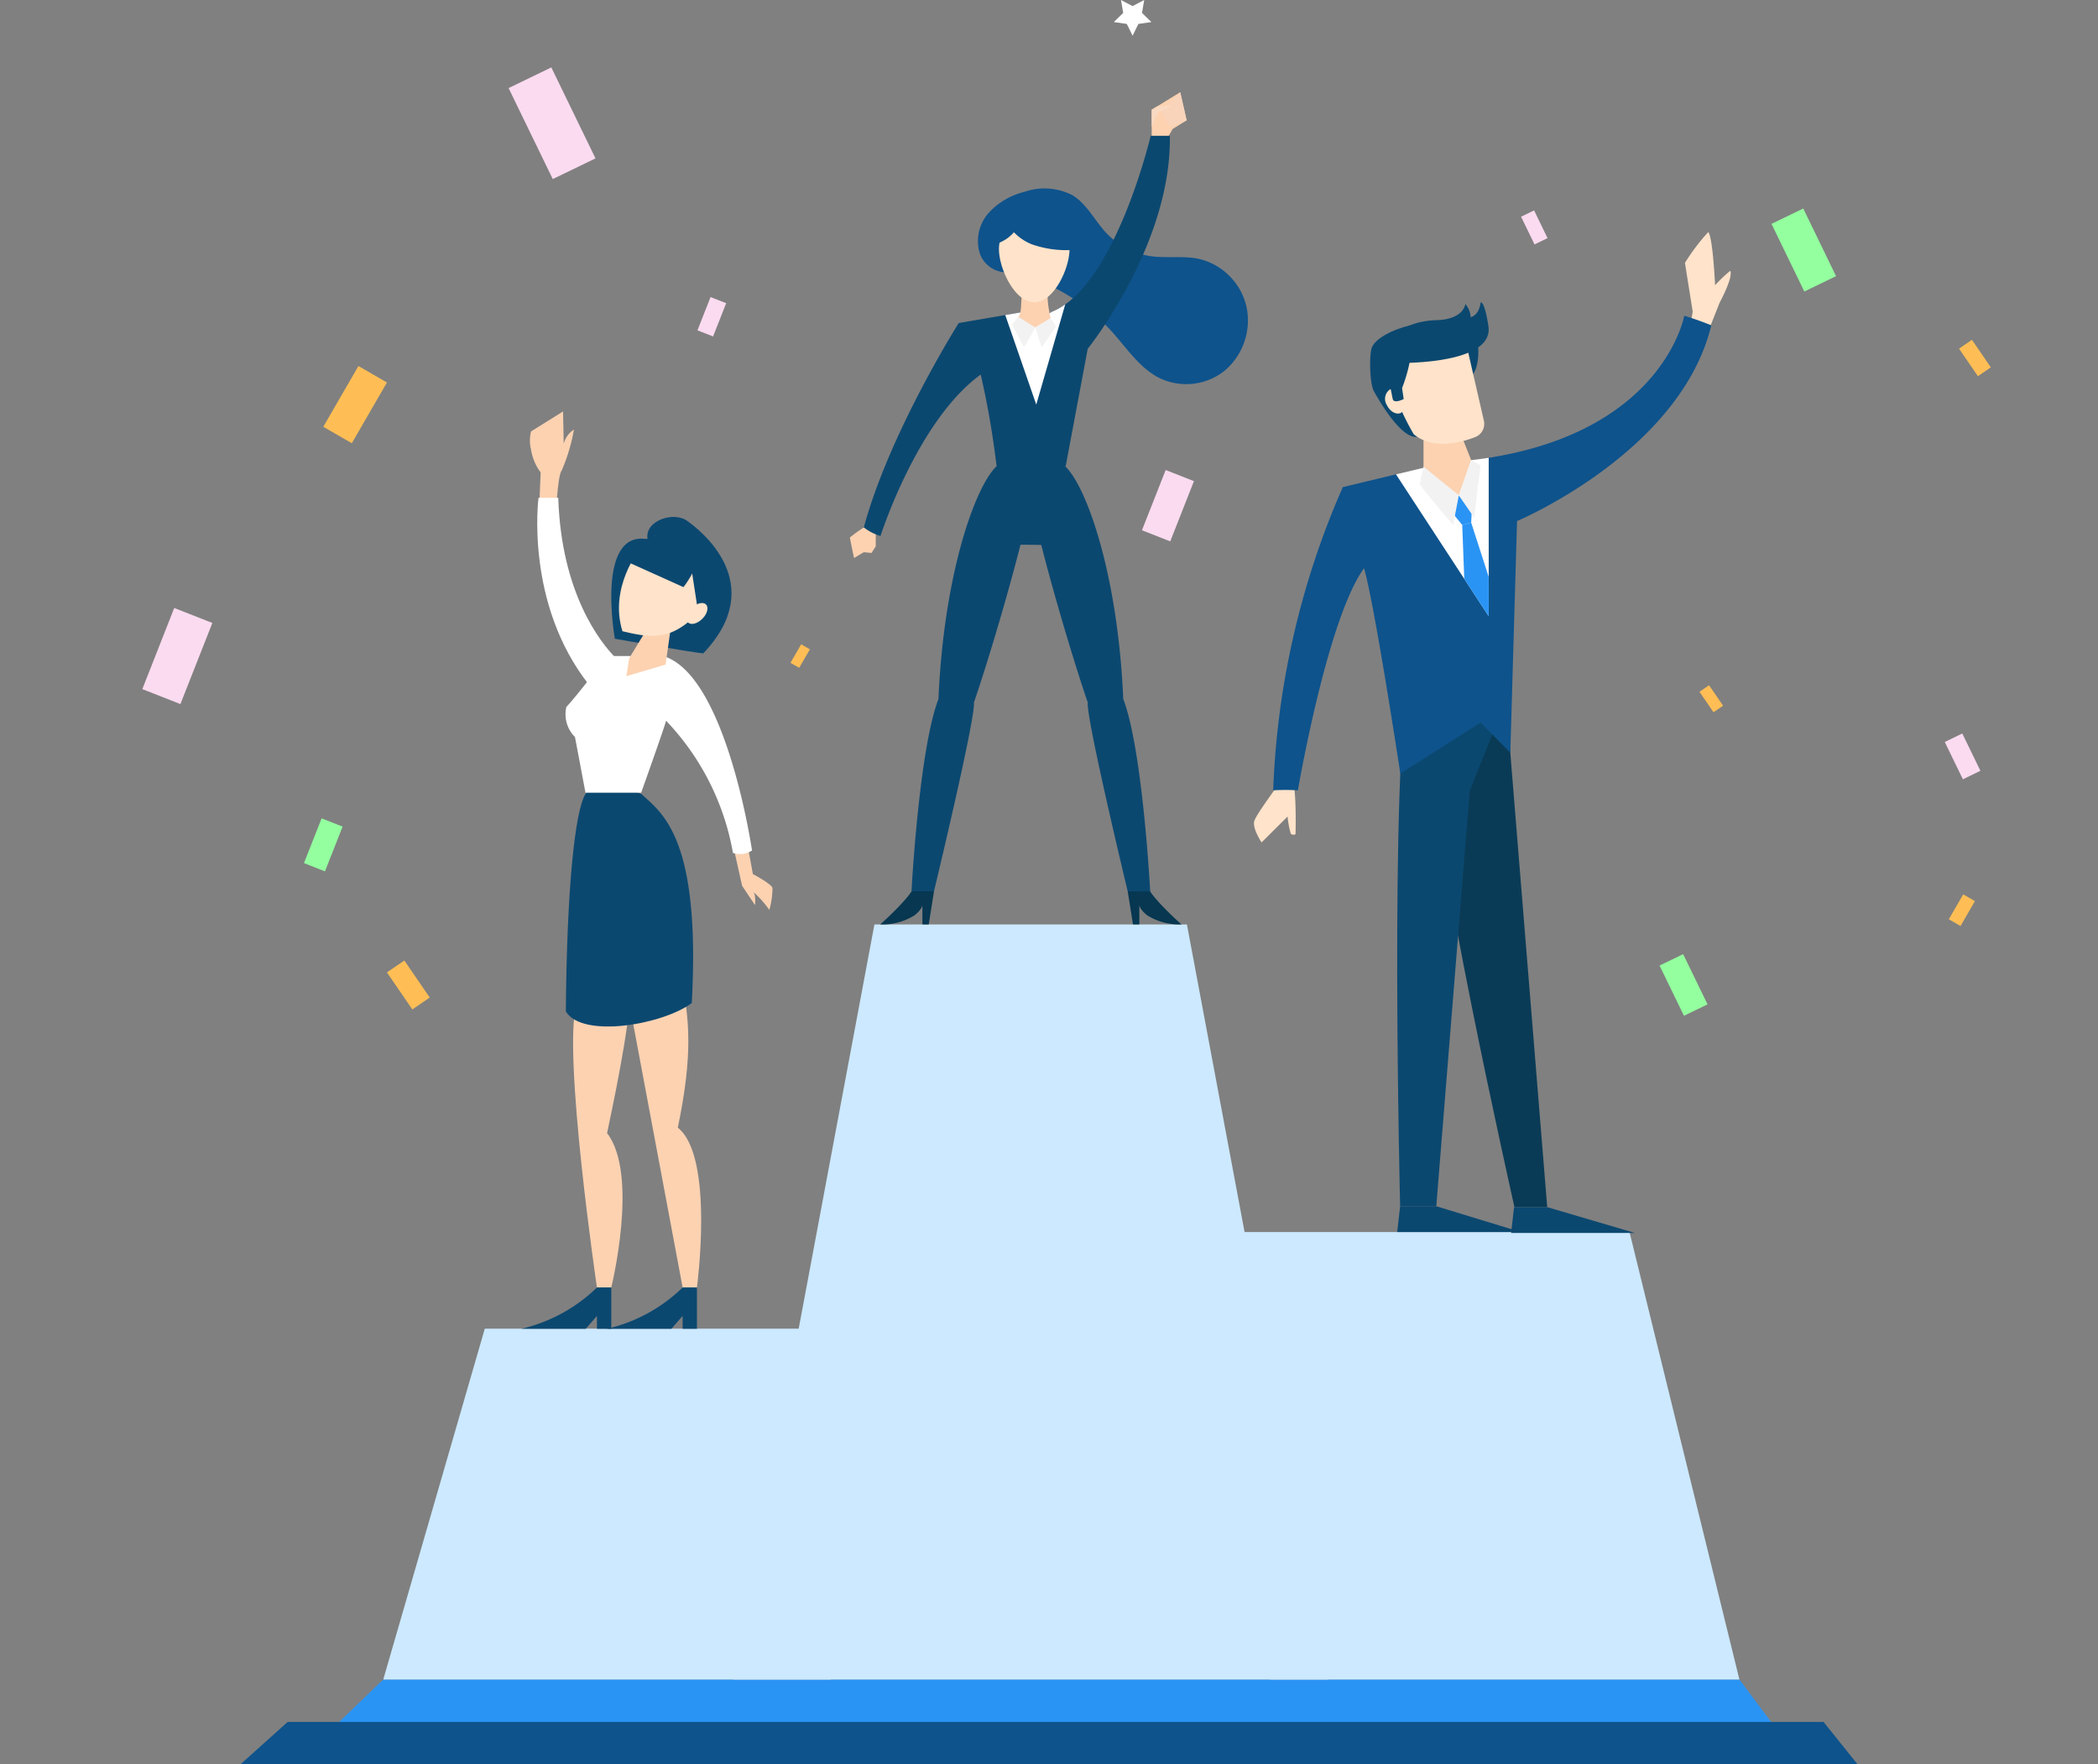 <svg xmlns="http://www.w3.org/2000/svg" xmlns:xlink="http://www.w3.org/1999/xlink" width="285.378" height="240" viewBox="0 0 285.378 240">
  <rect x="0" y="0" width="285.378" height="240" fill="#808080" stroke="none"/>
  <defs>
    <clipPath id="clip-path">
      <rect id="長方形_1" data-name="長方形 1" width="285.378" height="240" fill="#fff"/>
    </clipPath>
  </defs>
  <g id="Layer_2" clip-path="url(#clip-path)">
    <path id="パス_26" data-name="パス 26" d="M245.238,240H40.141l6-5.774,5.994-5.775H236.6l4.317,5.775Z" fill="#2a94f4"/>
    <path id="パス_27" data-name="パス 27" d="M229.471,46.811l.779-4.409-1.057-6.642a27.573,27.573,0,0,1,3.169-4.192c.62.619.931,7.224.931,7.224a21.044,21.044,0,0,1,2.065-1.961c.415.929-1.445,4.334-1.445,4.334l-2.275,5.751Z" fill="#ffe3ca"/>
    <path id="パス_28" data-name="パス 28" d="M174.229,106.1c-.264.645-3.346,4.606-3.619,5.6s.994,2.89.994,2.89l3.535-3.521a12.749,12.749,0,0,0,.44,2.349.609.609,0,0,0,.643.058s.18-6.289-.452-7.374S174.229,106.1,174.229,106.1Z" fill="#ffe3ca"/>
    <path id="パス_29" data-name="パス 29" d="M204.572,91.745l5.887,72.454H206s-12.16-53.957-10.633-59.856,4.845-15.41,4.845-15.41Z" fill="#0a3b56"/>
    <path id="パス_30" data-name="パス 30" d="M202.979,99.888l-3.063,7.713L195.37,164.08h-4.919s-1.475-59.734,1.248-72.336C193.939,81.388,202.979,99.888,202.979,99.888Z" fill="#0b4870"/>
    <path id="パス_31" data-name="パス 31" d="M232.777,44.25c-4.195,17.3-26.423,26.624-26.423,26.624l-.916,31.516L201.4,98.277l-10.923,6.946s-3.465-22.829-4.934-27.935c-5.021,6.917-9,30.214-9,30.214a29.963,29.963,0,0,0-3.358,0,112.529,112.529,0,0,1,9.468-41.242l7.238-1.736,9.178,5.783c2.084-.136,1.588-7.75,3.413-8.037l.021,0C226.33,58.51,229.1,42.946,229.1,42.946S230.888,43.478,232.777,44.25Z" fill="#0e538c"/>
    <path id="パス_32" data-name="パス 32" d="M202.5,62.265V83.826l-12.612-19.3,6.733-1.614c2.08-.136,4.033-.353,5.858-.639Z" fill="#fff"/>
    <path id="パス_33" data-name="パス 33" d="M198.647,58.889l1.466,3.7-1.68,4.794-4.8-3.7V57.509Z" fill="#fcd2b1"/>
    <path id="パス_34" data-name="パス 34" d="M161.449,125.746H118.943L99.7,228.451h81Z" fill="#cce9ff"/>
    <path id="パス_35" data-name="パス 35" d="M166.632,167.592h55.022L236.6,228.451H172.746Z" fill="#cce9ff"/>
    <path id="パス_36" data-name="パス 36" d="M113.024,180.729H65.944L52.133,228.451h60.891Z" fill="#cce9ff"/>
    <path id="パス_37" data-name="パス 37" d="M156.66,19.23V14.919l3.879-2.375.872,3.827-1.9,1.172-.971,1.687Z" fill="#fcd2b1"/>
    <path id="パス_38" data-name="パス 38" d="M118.124,71.384a17.759,17.759,0,0,0-2.512,1.721c0,.211.562,2.8.562,2.8l1.321-.79,1.049.1.579-.894V71.751Z" fill="#fcd2b1"/>
    <path id="パス_39" data-name="パス 39" d="M124.387,120.492c-.431,1.507-4.653,5.253-4.653,5.253a8.234,8.234,0,0,0,4.653-1.232c1.078-.862,1.078-1.4,1.078-1.4v2.627h.864l.718-4.5Z" fill="#073751"/>
    <path id="パス_40" data-name="パス 40" d="M156.054,120.492c.432,1.507,4.653,5.253,4.653,5.253a8.239,8.239,0,0,1-4.653-1.232c-1.077-.862-1.077-1.4-1.077-1.4v2.627h-.864l-.718-4.5Z" fill="#073751"/>
    <path id="パス_41" data-name="パス 41" d="M152.789,95.08c-.736-17.051-5.018-28.964-7.909-31.664a7.818,7.818,0,0,0-4.659-.633,7.816,7.816,0,0,0-4.659.633c-2.891,2.7-7.174,14.612-7.909,31.664-2.651,6.908-3.668,26.158-3.668,26.158h3.059s5.719-23.762,5.427-25.675c1.3-3.7,4.279-13.348,6.339-21.463.869,0,1.843.006,2.828.029,2.06,8.109,5.035,17.743,6.33,21.437-.295,1.912,5.427,25.675,5.427,25.675h3.059S155.437,101.991,152.789,95.08Z" fill="#0b4870"/>
    <path id="パス_42" data-name="パス 42" d="M169.564,41.783a8.7,8.7,0,0,0-6.348-6.538c-2.2-.506-4.516-.081-6.75-.408a10.361,10.361,0,0,1-6.032-3.2c-1.547-1.669-2.605-3.885-4.529-5.068a8.3,8.3,0,0,0-6.576-.469,9.7,9.7,0,0,0-4.862,2.878,5.75,5.75,0,0,0-1.205,5.445,3.856,3.856,0,0,0,4.322,2.563,26.968,26.968,0,0,1,13.754,8.23C153.3,47.41,155,50,157.573,51.347a8.381,8.381,0,0,0,8.941-.868A8.968,8.968,0,0,0,169.564,41.783Z" fill="#0e538c"/>
    <path id="パス_43" data-name="パス 43" d="M159.128,18.472c.244,14.786-11.171,28.97-11.171,28.97l-3,15.978h-9.4A115.727,115.727,0,0,0,133.4,50.948c-8.648,6.266-13.629,21.958-13.629,21.958A6.819,6.819,0,0,1,117.5,71.74c3.474-12.856,12.907-27.8,12.907-27.8l6.336-1.082,2.541-.431s1.032,1.82,3.781,0a8.647,8.647,0,0,0,1.834-1.021h0c7.478-5.34,11.621-22.933,11.621-22.933Z" fill="#0b4870"/>
    <path id="パス_44" data-name="パス 44" d="M144.9,41.4l-3.943,13.634-4.219-12.182,2.541-.431s1.032,1.82,3.781,0a8.642,8.642,0,0,0,1.834-1.021Z" fill="#fff"/>
    <path id="パス_45" data-name="パス 45" d="M139.056,39.558c-.234,1.374-.023,3.052-.55,3.529a7.915,7.915,0,0,0,2.312,1.47l2.1-1.267s-.756-2.988-.229-4.044C141.519,39.24,139.056,39.558,139.056,39.558Z" fill="#fcd2b1"/>
    <path id="パス_46" data-name="パス 46" d="M145.482,33.88c0,2.667-2.149,7.244-4.8,7.244s-4.8-4.577-4.8-7.244a4.8,4.8,0,1,1,9.6,0Z" fill="#ffe3ca"/>
    <path id="パス_47" data-name="パス 47" d="M147.113,32.517a5.025,5.025,0,0,0-2.972-4.331,6.746,6.746,0,0,0-3.92-.066c-1.295.292-3.755,1-3.755,1-.675.127-2.077,2.381-2.016,4.267a5.331,5.331,0,0,0,3.468-1.791,7.016,7.016,0,0,0,2.425,1.632,14.118,14.118,0,0,0,5.606.77,1.5,1.5,0,0,0,.649-.113A1.365,1.365,0,0,0,147.113,32.517Z" fill="#0e538c"/>
    <path id="パス_48" data-name="パス 48" d="M142.918,43.288l.727,1.114s-1.915,2.919-1.964,2.795-.866-2.641-.866-2.641Z" fill="#f2f2f2"/>
    <path id="パス_49" data-name="パス 49" d="M140.818,44.555s-1.492,2.7-1.542,2.644-1.619-3.043-1.619-3.043l.852-1.07Z" fill="#f2f2f2"/>
    <path id="パス_50" data-name="パス 50" d="M160.539,12.544l-2.578,2.546,1.17,2.21,2.28-.929Z" fill="#f9d4bb"/>
    <path id="パス_51" data-name="パス 51" d="M157.37,14.485s1.318-.067,1.761-.107c.209.278-1.324.738-1.59.96a10.043,10.043,0,0,0-.881,1.964V14.922Z" fill="#f9d9c2"/>
    <path id="パス_52" data-name="パス 52" d="M154.061.83,155.64,0l-.3,1.756L156.617,3l-1.768.255-.788,1.6-.791-1.6L151.506,3l1.277-1.244L152.479,0Z" fill="#fff"/>
    <path id="パス_53" data-name="パス 53" d="M85.625,136.579l7.229,38.549H94.8s2.4-17.8-2.6-21.735c2.074-10,1.579-14.757.475-20.253C91.677,128.132,85.625,136.579,85.625,136.579Z" fill="#fcd2b1"/>
    <path id="パス_54" data-name="パス 54" d="M78.422,136.536c-1.933,6.631,2.776,38.592,2.776,38.592h1.95s3.8-15.361-.571-20.994c1.591-7.5,3.5-17.259,3.045-20.149S78.422,136.536,78.422,136.536Z" fill="#fcd2b1"/>
    <path id="パス_55" data-name="パス 55" d="M87.218,107.985c2.944,2.671,8.1,6.116,6.881,28.453-3.937,2.936-14.863,4.851-17.132,1.148.127-16.336,1.194-27.165,2.674-29.6S87.218,107.985,87.218,107.985Z" fill="#0b4870"/>
    <path id="パス_56" data-name="パス 56" d="M73.361,68.65l.18-4.392a6.963,6.963,0,0,1-1.307-3.1,5.054,5.054,0,0,1,0-2.473l4.355-2.719.09,4.391a3.252,3.252,0,0,1,1.391-1.927,24.521,24.521,0,0,1-1.66,5.557c-.493.581-.718,4.794-.718,4.794Z" fill="#fcd2b1"/>
    <path id="パス_57" data-name="パス 57" d="M99.7,114.92l1.246,5.572,1.758,2.627s.137-1.458-.246-1.806a14.4,14.4,0,0,1,2.193,2.459,11.132,11.132,0,0,0,.423-3c-.191-.575-2.668-1.883-2.668-1.883l-.719-3.972Z" fill="#fcd2b1"/>
    <path id="パス_58" data-name="パス 58" d="M86.43,89.236H82.6s-4.117,5.407-5.56,6.923a4.374,4.374,0,0,0,1.173,4.1l1.425,7.565h7.576s3.21-8.988,3.387-9.789A34.74,34.74,0,0,1,99.7,116.016a3.023,3.023,0,0,0,2.593-.329S98.8,91.739,90.2,89.236Z" fill="#fff"/>
    <path id="パス_59" data-name="パス 59" d="M88.088,73.345c-.458-2.491,3.477-3.816,5.325-2.534s11.261,8.6,2.245,18.067c-1.706-.165-12.021-1.993-12.021-1.993S80.975,72.058,88.088,73.345Z" fill="#0b4870"/>
    <path id="パス_60" data-name="パス 60" d="M88.09,85.415l-2.5,4.111L85.2,91.979l5.343-1.588.782-5.624Z" fill="#fcd2b1"/>
    <path id="パス_61" data-name="パス 61" d="M86.929,74.849s-4.1,5.083-2.263,11.014c3.535.848,5.8,1.128,8.625-.989s2-6.078,2-6.078L89.049,72.9Z" fill="#ffe3ca"/>
    <path id="パス_62" data-name="パス 62" d="M89.049,72.9a4.727,4.727,0,0,0-3.456,3.639l7.374,3.324s2.277-2.876,1.77-4.461S89.049,72.9,89.049,72.9Z" fill="#0b4870"/>
    <path id="パス_63" data-name="パス 63" d="M94.1,77.664l.866,5.633s2-2.621,1.851-3.13-.956-3.781-.956-3.781Z" fill="#0b4870"/>
    <path id="パス_64" data-name="パス 64" d="M95.535,84.171c.675-.674.9-1.546.5-1.947s-1.275-.18-1.95.495-.9,1.546-.5,1.947S94.859,84.846,95.535,84.171Z" fill="#ffe3ca"/>
    <path id="パス_65" data-name="パス 65" d="M83.768,89.511c-2.1-2.1-7.42-8.812-7.831-21.8H73.251S71.347,82.1,80.161,93.2C82.464,92.317,83.768,89.511,83.768,89.511Z" fill="#fff"/>
    <path id="パス_66" data-name="パス 66" d="M81.2,175.128a21.774,21.774,0,0,1-10.277,5.616h8.756L81.2,179v1.748h1.95v-5.616Z" fill="#0b4870"/>
    <path id="パス_67" data-name="パス 67" d="M92.854,175.128a21.774,21.774,0,0,1-10.277,5.616h8.755L92.854,179v1.748H94.8v-5.616Z" fill="#0b4870"/>
    <path id="パス_68" data-name="パス 68" d="M200.89,46.371c.434,1.166.217,4.721-1.194,5s-2.66-5.378-2.66-5.378Z" fill="#0b4870"/>
    <path id="パス_69" data-name="パス 69" d="M191.815,44.25c-2.315.544-5.021,1.843-5.3,3.31s-.165,4.744.385,5.7,3.657,6.509,5.885,6.162c2.228-.4,1.677-11.641,1.677-11.641Z" fill="#0b4870"/>
    <path id="パス_70" data-name="パス 70" d="M199.064,45.142c.119.489,1.982,8.609,2.776,12.069a1.926,1.926,0,0,1-1.145,2.231c-2.048.8-5.771,1.776-8.4-.379-4.421-7.643-3.375-11.427-3.224-11.9S199.064,45.142,199.064,45.142Z" fill="#ffe3ca"/>
    <path id="パス_71" data-name="パス 71" d="M191.265,49.368c1.379-.058,11.867-.226,11.2-4.97,0,0-.452-3.275-1.055-3.275-.049.284-.214,1.7-1.373,2.034a2.878,2.878,0,0,0-.719-1.808s-.165,2.089-3.917,2.2S187.513,45.472,191.265,49.368Z" fill="#0b4870"/>
    <path id="パス_72" data-name="パス 72" d="M190.564,56.161a1.57,1.57,0,0,0,.362-2.127c-.424-.873-1.273-1.336-1.9-1.034a1.568,1.568,0,0,0-.362,2.127C189.091,56,189.94,56.463,190.564,56.161Z" fill="#ffe3ca"/>
    <path id="パス_73" data-name="パス 73" d="M191.815,48.917a21.611,21.611,0,0,1-1.1,3.874l.221,1.49s-1.324.677-1.49,0-1.489-7.794-1.489-7.794l1.933-.5Z" fill="#0b4870"/>
    <path id="パス_74" data-name="パス 74" d="M200.214,69.067l-.1,2.013-1.211.336-2.028-2.488,1.559-1.542Z" fill="#2a94f4"/>
    <path id="パス_75" data-name="パス 75" d="M198.433,67.386l-.774,4.03s-4.569-5.312-4.528-5.609.5-2.337.5-2.337Z" fill="#f2f2f2"/>
    <path id="パス_76" data-name="パス 76" d="M198.433,67.386s2.216,3.211,2.132,3.069.832-7.154.832-7.154l-1.284-.706Z" fill="#f2f2f2"/>
    <path id="パス_77" data-name="パス 77" d="M198.9,71.416l.275,7.331,3.321,5.08V78.46l-2.385-7.38Z" fill="#2a94f4"/>
    <path id="パス_78" data-name="パス 78" d="M195.37,164.08l11.523,3.512H190.051l.4-3.512Z" fill="#0b4870"/>
    <path id="パス_79" data-name="パス 79" d="M210.459,164.2l11.928,3.512H205.548l.4-3.512Z" fill="#0b4870"/>
    <path id="パス_80" data-name="パス 80" d="M252.684,240H32.695l6.432-5.774H248.048Z" fill="#0e538c"/>
    <path id="パス_81" data-name="パス 81" d="M208.672,28.62l-1.771.857,1.83,3.77,1.771-.857Z" fill="#fbdbf0"/>
    <path id="パス_82" data-name="パス 82" d="M96.651,40.409,94.87,44.932l2.125.834,1.782-4.523Z" fill="#fbdbf0"/>
    <path id="パス_83" data-name="パス 83" d="M266.918,99.772l-2.383,1.154L267,106l2.383-1.154Z" fill="#fbdbf0"/>
    <path id="パス_84" data-name="パス 84" d="M43.745,111.316l-2.4,6.087,2.858,1.123,2.4-6.087Z" fill="#94ff9f"/>
    <path id="パス_85" data-name="パス 85" d="M228.948,129.786l-3.207,1.552,3.317,6.832,3.207-1.553Z" fill="#94ff9f"/>
    <path id="パス_86" data-name="パス 86" d="M158.559,63.934l-3.228,8.195,3.848,1.511,3.227-8.195Z" fill="#fbdbf0"/>
    <path id="パス_87" data-name="パス 87" d="M245.285,28.362l-4.318,2.09,4.464,9.2,4.317-2.09Z" fill="#94ff9f"/>
    <path id="パス_88" data-name="パス 88" d="M23.7,82.7,19.358,93.736l5.182,2.035,4.346-11.033Z" fill="#fbdbf0"/>
    <path id="パス_89" data-name="パス 89" d="M74.993,9.168l-5.812,2.813,6.008,12.376L81,21.545Z" fill="#fbdbf0"/>
    <path id="パス_90" data-name="パス 90" d="M108.98,87.643l-1.454,2.515,1.182.681,1.454-2.515Z" fill="#ffbe55"/>
    <path id="パス_91" data-name="パス 91" d="M232.471,93.207l-1.3.892,1.906,2.781,1.306-.892Z" fill="#ffbe55"/>
    <path id="パス_92" data-name="パス 92" d="M267.045,121.656l-1.958,3.387,1.59.918,1.959-3.388Z" fill="#ffbe55"/>
    <path id="パス_93" data-name="パス 93" d="M268.232,46.223l-1.757,1.2,2.568,3.746,1.757-1.2Z" fill="#ffbe55"/>
    <path id="パス_94" data-name="パス 94" d="M55,130.651l-2.367,1.618,3.454,5.039,2.367-1.618Z" fill="#ffbe55"/>
    <path id="パス_95" data-name="パス 95" d="M48.754,49.79l-4.778,8.262,3.879,2.236,4.778-8.263Z" fill="#ffbe55"/>
  </g>
</svg>

